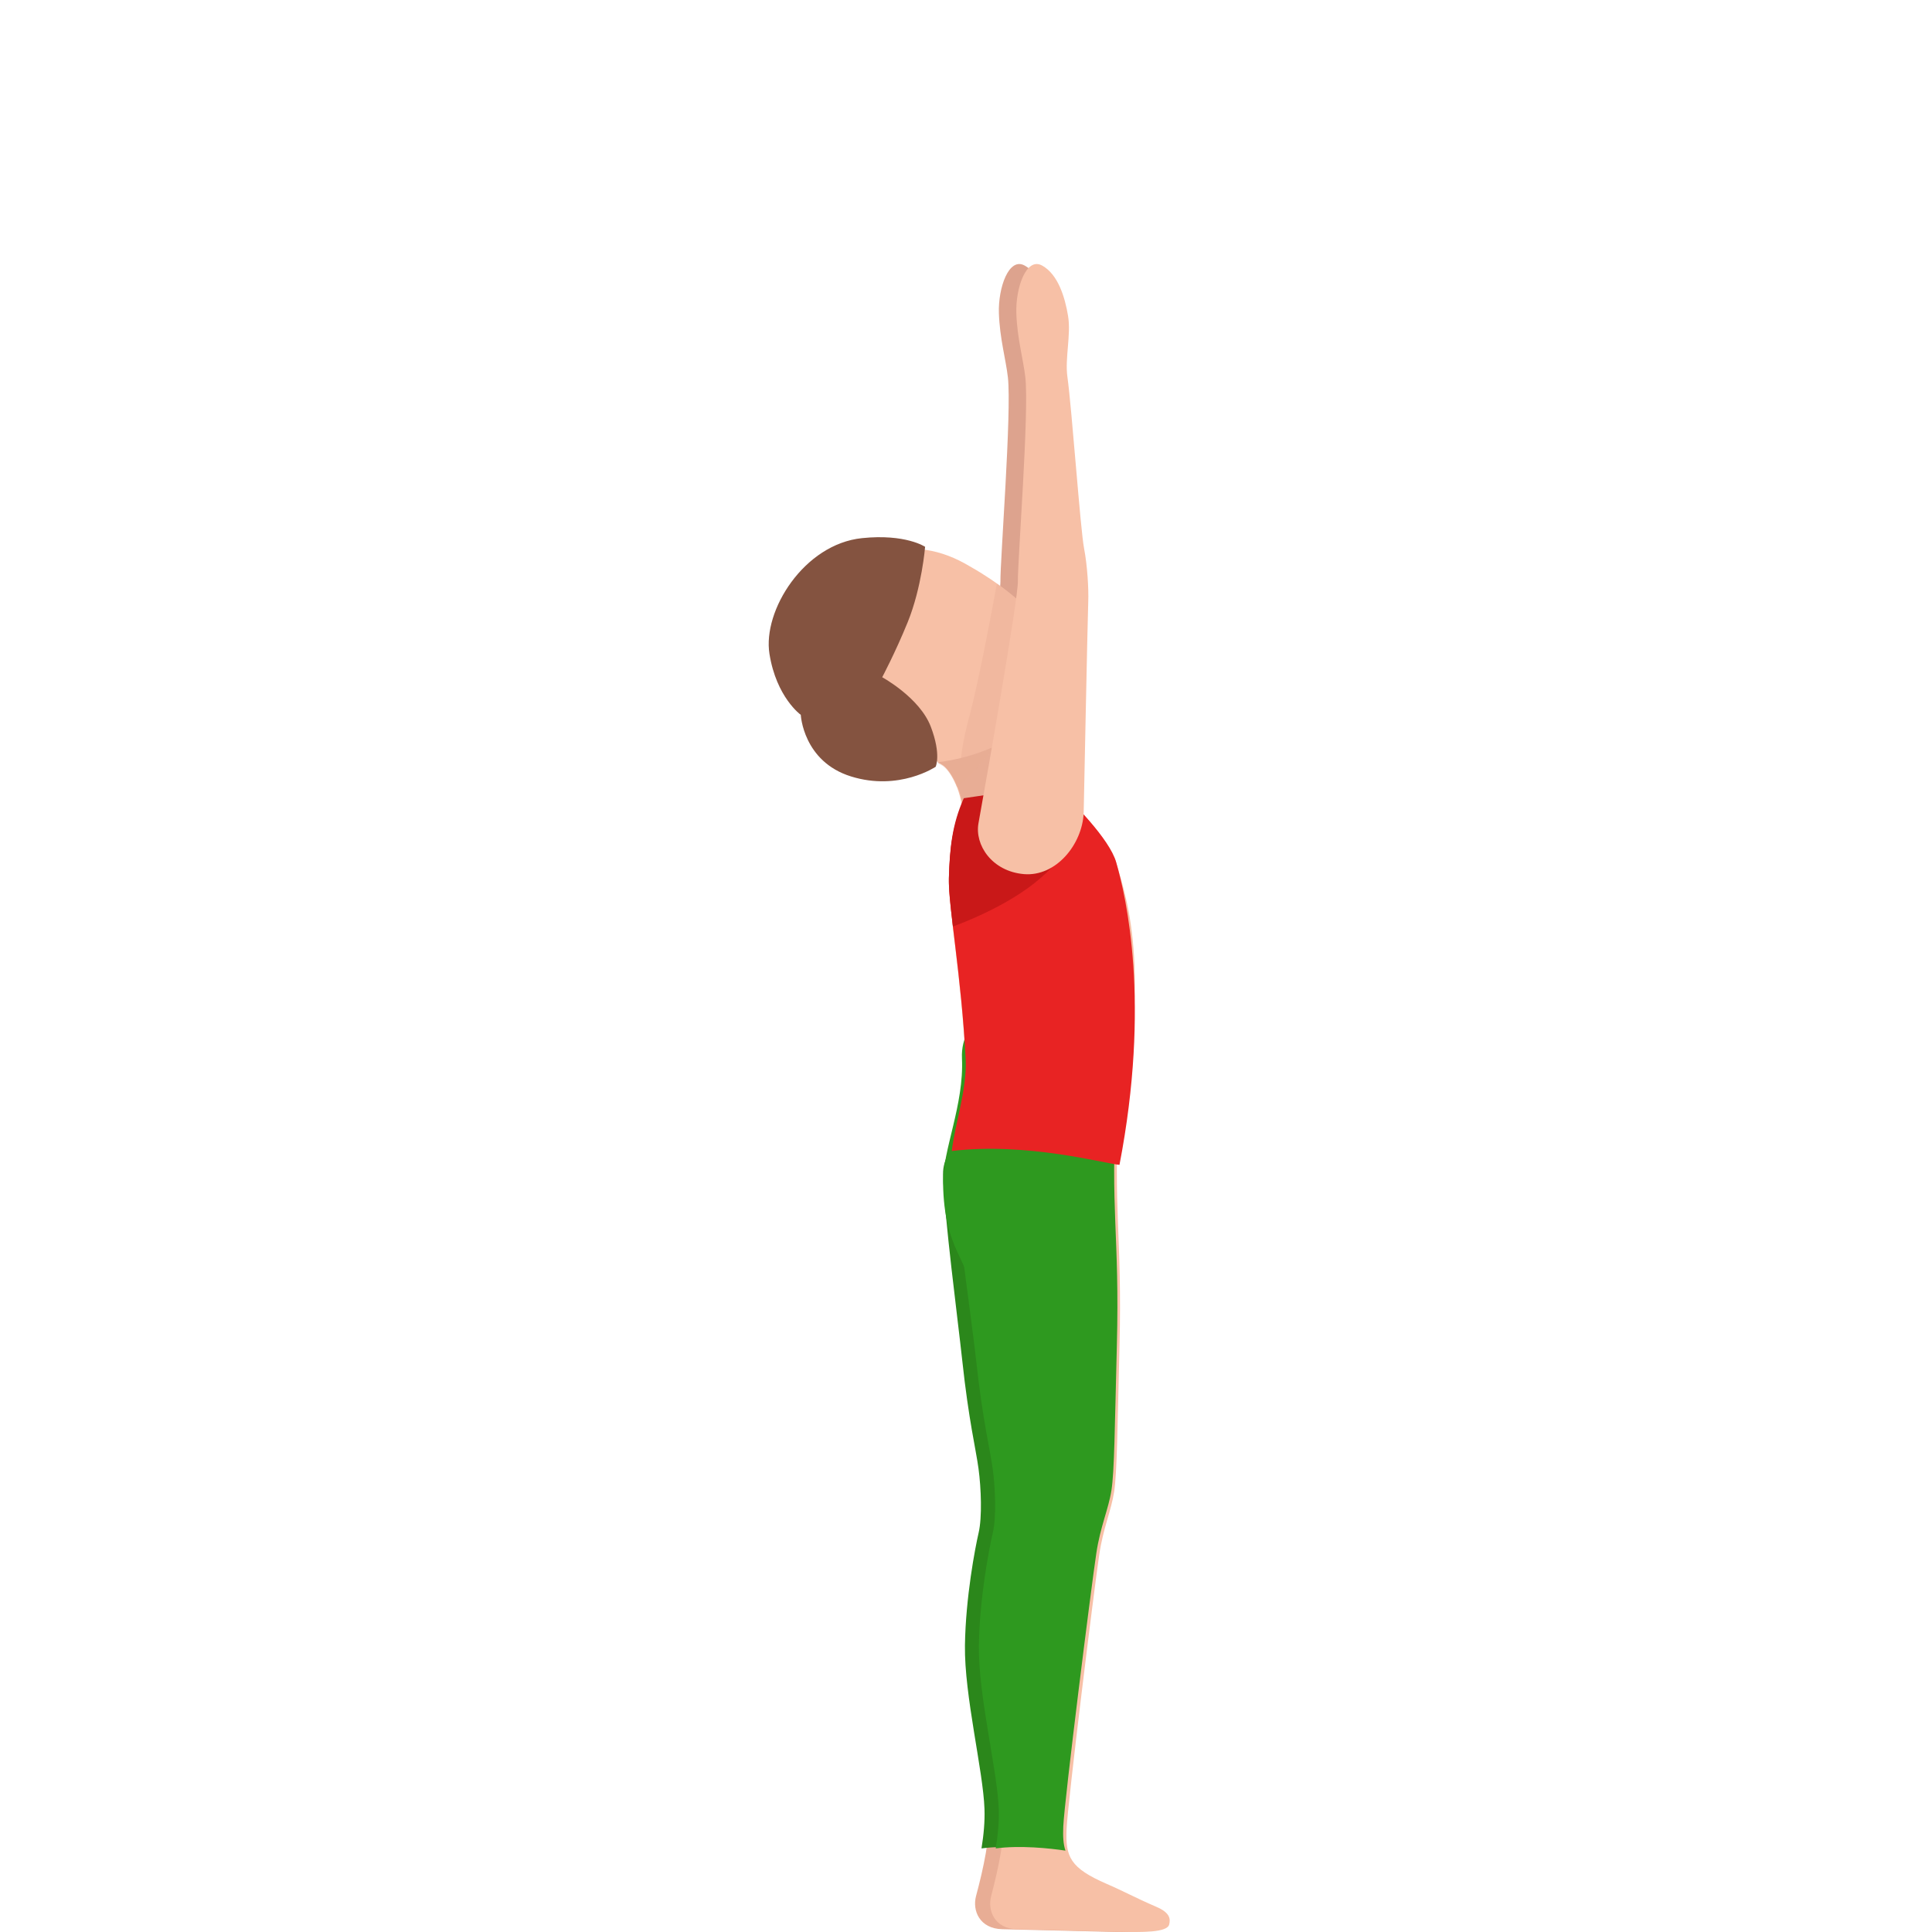 <svg width="300" height="300" viewBox="0 0 300 300" fill="none" xmlns="http://www.w3.org/2000/svg">
<path d="M149.23 127.809C150.587 120.346 155.388 92.96 155.346 90.299C155.294 87.158 157.11 63.993 156.505 58.589C156.192 55.837 155.232 52.523 155.106 48.618C154.981 44.713 156.641 39.87 159.114 41.236C161.588 42.602 162.663 46.161 163.143 49.077C163.623 51.983 162.631 55.622 163.038 58.528C163.727 63.443 165.053 82.203 165.627 85.16C166.128 87.74 166.357 91.451 166.274 93.439C166.19 95.417 165.564 126.249 165.564 126.249C165.334 131.143 161.254 136.15 156.286 135.732C151.328 135.303 148.615 131.205 149.23 127.809Z" fill="#DDA38E"/>
<path d="M177.763 296.112C174.162 294.579 172.491 293.639 169.881 292.536C164.021 290.043 163.299 288.306 163.495 283.995C163.691 279.684 167.869 246.615 168.664 241.374C169.303 237.134 170.552 234.57 171.026 231.567C171.49 228.563 171.542 221.861 171.872 209.01C172.326 191.53 170.789 187.852 171.81 171.016C172.285 163.222 149.361 204.893 150.063 211.298C151.105 220.789 152.229 225.12 152.652 228.195C153.075 231.27 153.24 235.786 152.673 238.197C152.105 240.608 150.609 248.27 150.496 255.758C150.383 263.594 153.395 275.291 153.601 281.257C153.746 285.395 152.745 289.972 151.559 294.416C150.95 296.704 152.136 299.473 155.603 299.565L171.924 299.963C175.401 300.045 179.455 300.106 179.754 298.829C179.971 297.92 179.816 296.98 177.763 296.112Z" fill="#E8AD95"/>
<path d="M162.867 287.366C162.525 286.338 162.474 285.138 162.535 283.612C162.726 279.318 166.808 246.383 167.584 241.163C168.209 236.941 169.429 234.387 169.892 231.396C170.346 228.404 170.396 221.73 170.719 208.93C171.162 191.521 169.66 187.858 170.658 171.091C171.122 163.327 146.177 172.902 146.439 182.354C146.62 188.978 148.727 204.83 149.412 211.209C150.43 220.661 151.529 224.975 151.942 228.038C152.355 231.1 152.517 235.598 151.962 237.999C151.408 240.4 149.946 248.031 149.836 255.489C149.725 263.293 152.668 274.943 152.869 280.885C152.94 282.849 152.748 284.914 152.406 287.02C156.115 286.522 160.398 286.99 162.867 287.366Z" fill="#2B871B"/>
<path d="M162.573 120.564C159.673 118.809 158 113.883 158 113.883C160.251 112.426 162.137 110.507 163.424 108.126C167.48 100.644 159.257 92.732 149.858 87.518C140.449 82.295 132.013 86.779 128.677 92.937C125.341 99.095 125.128 109.655 134.537 114.868C138.532 117.085 144.251 117.198 146.299 118.676C147.749 119.723 149.483 123.335 149.493 126.732L162.573 120.564Z" fill="#F7C0A6"/>
<path opacity="0.4" d="M154.793 90.634C154.34 93.13 152.087 105.403 150.482 111.381C148.691 118.057 149.216 120.286 149.216 120.286C149.216 120.286 155.05 121.457 155.421 121.303C155.544 121.251 156.851 118.55 158.538 114.976C158.281 114.38 158.147 113.98 158.147 113.98C158.59 113.692 159.022 113.384 159.444 113.066C161.131 109.471 163.035 105.362 164.486 102.209C163.529 98.06 159.66 94.023 154.793 90.634Z" fill="#E8AD95"/>
<path d="M159.483 113.195C159.169 113.336 158.835 113.507 158.47 113.738C153.065 117.212 147.741 118.126 145.535 118.367C145.889 118.508 146.193 118.668 146.446 118.849C147.893 119.873 149.624 123.408 149.634 126.732L162.681 120.697C159.786 118.98 158.116 114.159 158.116 114.159C158.592 113.858 159.047 113.537 159.483 113.195Z" fill="#E8AD95"/>
<path opacity="0.4" d="M154.559 115.902C150.651 117.723 147.184 118.313 145.535 118.49C145.878 118.628 146.173 118.785 146.418 118.962C147.165 119.494 147.98 120.714 148.589 122.219C150.798 120.507 153.184 117.654 154.559 115.902Z" fill="#E8AD95"/>
<path d="M149.645 124.335C147.856 128.3 147.478 131.948 147.345 136.475C147.222 140.685 149.318 151.865 149.952 164.853C150.299 172.139 149.185 179.047 148.653 184.197C147.999 190.553 151.148 197.247 153.908 198.831C156.729 200.445 172.514 181.244 172.514 181.244C179.292 151.221 175.019 139.898 173.332 133.982C172.299 130.334 166.554 124.529 164.049 122.22L149.645 124.335Z" fill="#F7C0A6"/>
<path d="M149.373 164.327C149.714 171.572 146.358 178.604 146.438 183.756C146.609 194.253 150.538 195.584 151.04 201.336C151.322 204.557 171.549 180.626 171.549 180.626C172.121 178.065 172.614 175.637 173.036 173.34C177.517 148.881 148.76 151.401 149.373 164.327Z" fill="#2E991F"/>
<path d="M179.609 296.115C176.079 294.584 174.44 293.645 171.881 292.543C166.135 290.053 165.427 288.318 165.619 284.011C165.811 279.704 169.908 246.668 170.687 241.433C171.314 237.197 172.538 234.636 173.003 231.635C173.459 228.635 173.509 221.94 173.833 209.101C174.278 191.639 172.771 187.965 173.772 171.146C174.238 163.359 162.888 163.624 156.333 166.431C149.585 169.319 148.928 172.973 149.191 182.444C149.373 189.088 151.76 204.988 152.438 211.387C153.46 220.868 154.562 225.195 154.977 228.267C155.392 231.339 155.554 235.85 154.997 238.259C154.441 240.667 152.964 248.322 152.863 255.802C152.752 263.63 155.705 275.316 155.908 281.276C156.049 285.409 155.068 289.981 153.905 294.421C153.308 296.707 154.471 299.473 157.87 299.565L173.873 299.963C177.282 300.044 181.258 300.105 181.551 298.83C181.784 297.921 181.622 296.983 179.609 296.115Z" fill="#F7C0A6"/>
<path d="M165.444 287.365C165.095 286.338 165.044 285.138 165.106 283.612C165.3 279.32 169.45 246.394 170.238 241.176C170.874 236.955 172.113 234.402 172.585 231.411C173.046 228.421 173.097 221.748 173.425 208.953C173.875 191.549 172.349 187.887 173.363 171.124C173.834 163.363 162.34 163.628 155.701 166.425C148.867 169.304 148.017 172.945 148.284 182.384C148.468 189.006 150.886 204.853 151.572 211.231C152.607 220.68 153.724 224.993 154.144 228.055C154.564 231.116 154.728 235.612 154.164 238.013C153.601 240.413 152.115 248.042 152.002 255.498C151.89 263.3 154.881 274.946 155.086 280.886C155.158 282.849 154.963 284.914 154.615 287.02C158.385 286.521 162.934 286.989 165.444 287.365Z" fill="#2E991F"/>
<path d="M149.644 124.329C147.856 128.264 147.477 131.885 147.345 136.377C147.222 140.556 149.317 151.65 149.951 164.54C150.175 169.114 148.224 174.803 147.794 178.728C159.423 177.329 171.461 180.665 173.832 180.878C178.686 155.717 174.885 139.339 173.321 133.893C172.289 130.272 166.546 124.512 164.042 122.22L149.644 124.329Z" fill="#E82323"/>
<path d="M164.015 133.862C168.941 127.81 159.336 124.289 155.264 123.122L149.659 123.948C147.86 127.955 147.479 131.641 147.346 136.216C147.294 137.837 147.572 140.491 147.973 143.878C152.734 142.081 160.067 138.715 164.015 133.862Z" fill="#C91818"/>
<path d="M124.346 111.003C124.346 111.003 120.558 108.287 119.483 101.54C118.397 94.803 124.869 84.476 133.862 83.561C140.625 82.861 143.649 84.908 143.649 84.908C143.649 84.908 143.147 91.203 140.946 96.613C139.067 101.242 136.987 105.16 136.987 105.16C136.987 105.16 142.835 108.339 144.543 112.864C146.191 117.205 145.287 119.066 145.287 119.066C145.287 119.066 139.62 122.893 132.154 120.568C124.698 118.254 124.346 111.003 124.346 111.003Z" fill="#845340"/>
<path d="M151.941 127.809C153.298 120.346 158.098 92.96 158.056 90.299C158.004 87.158 159.82 63.993 159.214 58.589C158.901 55.837 157.941 52.523 157.816 48.618C157.691 44.713 159.35 39.87 161.823 41.236C164.296 42.602 165.371 46.161 165.851 49.077C166.331 51.983 165.34 55.622 165.747 58.528C166.436 63.443 167.761 82.203 168.335 85.16C168.836 87.74 169.065 91.451 168.982 93.439C168.898 95.417 168.272 126.249 168.272 126.249C168.043 131.143 163.962 136.15 158.995 135.732C154.028 135.303 151.315 131.205 151.941 127.809Z" fill="#F7C0A6"/>
</svg>

